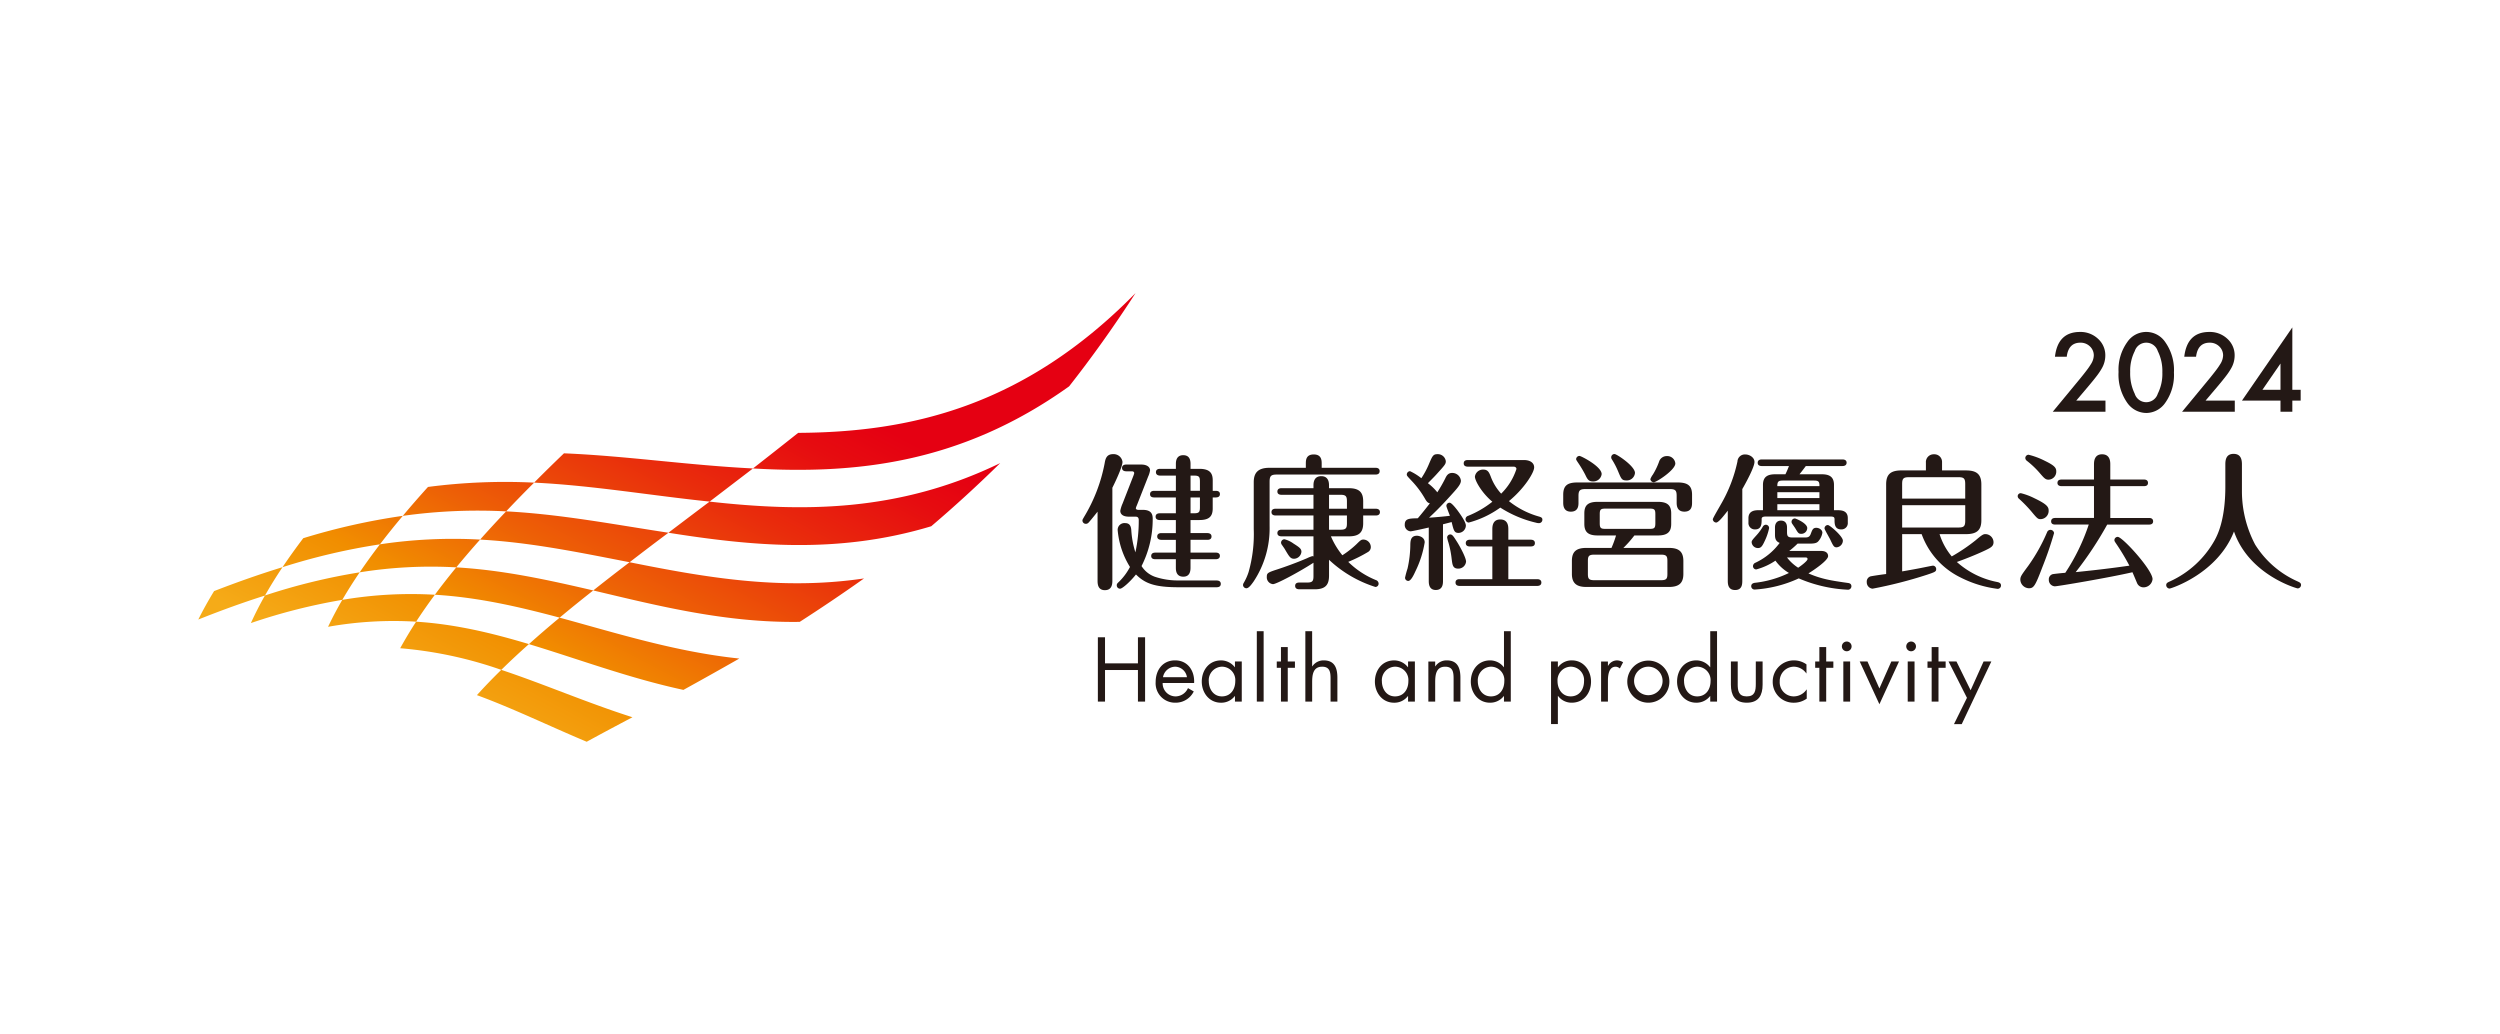 <svg xmlns="http://www.w3.org/2000/svg" xmlns:xlink="http://www.w3.org/1999/xlink" width="580" height="240" viewBox="0 0 580 240">
  <defs>
    <linearGradient id="linear-gradient" x1="0.086" y1="0.862" x2="1.033" gradientUnits="objectBoundingBox">
      <stop offset="0.054" stop-color="#f5ab18"/>
      <stop offset="0.198" stop-color="#f18e00"/>
      <stop offset="0.327" stop-color="#ed5f06"/>
      <stop offset="0.484" stop-color="#e92c0c"/>
      <stop offset="0.602" stop-color="#e60c10"/>
      <stop offset="0.668" stop-color="#e50012"/>
    </linearGradient>
  </defs>
  <g id="グループ_271" data-name="グループ 271" transform="translate(-720 -4888)">
    <rect id="長方形_673" data-name="長方形 673" width="580" height="240" transform="translate(720 4888)" fill="#fff"/>
    <g id="グループ_23" data-name="グループ 23" transform="translate(282.429 2392.52)">
      <g id="グループ_19" data-name="グループ 19" transform="translate(688.695 2600.778)">
        <path id="パス_51" data-name="パス 51" d="M192.62,111.447c0,.681,0,2.279-1.734,2.279-1.7,0-1.7-1.565-1.7-2.279V95.513c-1.124,1.431-1.871,2.315-2.074,2.522a.844.844,0,0,1-.646.3.784.784,0,0,1-.788-.745c0-.239.072-.311.375-.853a37.456,37.456,0,0,0,4.766-12.388c.172-.986.375-2.181,1.973-2.181a2.066,2.066,0,0,1,2.179,1.8c0,1.23-2,5.314-2.35,5.995Zm24.2.034c.342,0,.956.1.956.78,0,.718-.646.786-.956.786h-8.847c-5.483,0-7.764-.851-9.875-2.964-1.359,1.706-3.161,3.3-3.675,3.3a.759.759,0,0,1-.781-.747c0-.342.066-.442.541-.885a13.513,13.513,0,0,0,2.523-3.407,19.289,19.289,0,0,1-2.859-8.609,1.573,1.573,0,0,1,1.768-1.565c1.124,0,1.327.887,1.393,1.565a21.012,21.012,0,0,0,.956,5.208,34.378,34.378,0,0,0,.779-7.458c0-.748-.408-.813-.813-.813h-1.465c-2.005,0-2.005-1.161-2.005-1.367a7.637,7.637,0,0,1,.539-1.7l2.522-6.467a3.537,3.537,0,0,0,.167-.548c0-.442-.443-.442-.611-.442H195.82c-.311,0-.956-.1-.956-.782,0-.712.683-.784.956-.784h3.538c1.124,0,2.008.476,2.008,1.361a5.442,5.442,0,0,1-.444,1.431l-2.62,6.673a4.226,4.226,0,0,0-.238.647c0,.4.509.4.648.4h.957c2.006,0,2.31,1.023,2.31,2.079a23.944,23.944,0,0,1-2.588,10.957,6.055,6.055,0,0,0,3.1,2.488,16.73,16.73,0,0,0,5.041.851h9.291Zm-14.5-19.269c-.343,0-.956-.068-.956-.746,0-.719.648-.787.956-.787h5.037V87.142h-3.677c-.3,0-.951-.106-.951-.787,0-.711.648-.779.951-.779h3.677V84.454c0-.443,0-2.044,1.7-2.044,1.428,0,1.7,1.054,1.7,2.044v1.123h2.046c2.514,0,3.1,1.091,3.1,2.687V90.68h.715c.309,0,.956.068.956.753,0,.712-.647.779-.956.779H215.9v2.555c0,1.836-.818,2.688-3.1,2.688h-2.046v3.029h3.915c.309,0,.956.1.956.784,0,.712-.647.779-.956.779h-3.915v2.964h5.856c.309,0,.956.069.956.747,0,.719-.681.786-.956.786h-5.856v1.973c0,.852-.2,2.078-1.665,2.078-1.67,0-1.737-1.432-1.737-2.078v-1.973h-4.766c-.344,0-.953-.066-.953-.747,0-.717.649-.784.953-.784h4.766v-2.964h-3.374c-.3,0-.951-.1-.951-.779,0-.715.682-.784.951-.784h3.374V97.456h-3.743c-.308,0-.958-.1-.958-.78,0-.719.682-.786.958-.786h3.743V92.212Zm10.615-1.533v-2.11c0-1.124-.166-1.427-1.393-1.427h-.784v3.537Zm-2.177,1.533v3.676h.784c1.227,0,1.393-.3,1.393-1.427v-2.25Z" transform="translate(-185.676 -82.104)" fill="#231815"/>
        <path id="パス_52" data-name="パス 52" d="M233.306,85.33v-.924c0-.778,0-2.176,1.839-2.176s1.839,1.432,1.839,2.176v.924h12.491c.273,0,.955.033.955.781,0,.717-.646.783-.955.783H226.6c-1.365,0-1.7.3-1.7,1.7V98.81a22.347,22.347,0,0,1-3.711,12.9c-.441.611-1.092,1.564-1.668,1.564a.789.789,0,0,1-.787-.752,1.015,1.015,0,0,1,.172-.508,12.5,12.5,0,0,0,1.125-2.518,32.107,32.107,0,0,0,1.191-9.94V88.663c0-2.244,1.056-3.334,3.641-3.334h8.444Zm5.382,25.014c0,2.013-.716,3.169-3.307,3.169h-3.507c-.267,0-1.047,0-1.047-.786s.745-.78,1.047-.78h1.738c1.226,0,1.466-.343,1.466-1.465v-3.131c-3.131,2.043-8.574,4.969-9.393,4.969a1.585,1.585,0,0,1-1.434-1.667c0-.885.17-1.023,2.383-1.737,1.669-.547,4.291-1.465,6.977-2.621a7.789,7.789,0,0,1,1.195-.474.787.787,0,0,1,.272.066v-4.661h-7.423c-.3,0-.949-.072-.949-.753,0-.712.68-.779.949-.779h7.423V96.39h-8.784c-.339,0-.955-.1-.955-.78,0-.715.647-.787.955-.787h8.784V91.589h-7.423c-.3,0-.949-.066-.949-.745,0-.715.648-.787.949-.787h7.423V89.45c0-.481,0-2.18,1.8-2.18,1.736,0,1.808,1.532,1.808,2.18v.607h4.561c2.418,0,3.365.923,3.365,3.031v1.736h2.928c.343,0,.955.1.955.787,0,.712-.647.78-.955.78h-2.928V98.2c0,2.349-1.225,3.029-3.365,3.029h-4.12a18.207,18.207,0,0,0,2.655,4.39,21.854,21.854,0,0,0,3.331-2.62c.921-.917,1.092-1.023,1.57-1.023a1.763,1.763,0,0,1,1.7,1.737,1.31,1.31,0,0,1-.613,1.123,34.161,34.161,0,0,1-4.626,2.316,19.737,19.737,0,0,0,6.4,4.217.9.9,0,0,1,.646.82.761.761,0,0,1-.747.783,27.978,27.978,0,0,1-10.753-6.3v3.673Zm-8.311-7.486c1.5.951,1.907,1.261,1.907,1.973a1.78,1.78,0,0,1-1.7,1.6c-.845,0-1.121-.481-2.105-2.147-.1-.2-.648-.956-.822-1.225a.957.957,0,0,1-.1-.374.811.811,0,0,1,.779-.782,6.076,6.076,0,0,1,2.042.952m8.311-8.035h4.153V93.089c0-1.124-.24-1.5-1.464-1.5h-2.689Zm0,4.872h2.689c1.224,0,1.464-.376,1.464-1.465v-1.84h-4.153Z" transform="translate(-181.477 -82.096)" fill="#231815"/>
        <path id="パス_53" data-name="パス 53" d="M257.609,99.189c-.582.139-3.881.885-4.256.885a1.472,1.472,0,0,1-1.327-1.528c0-1.427.987-1.462,3.029-1.5.782-.917,2.005-2.417,2.792-3.474-.408-.1-.613-.237-1.022-.886a21.356,21.356,0,0,0-3.063-4.184c-1.121-1.191-1.261-1.327-1.261-1.6a.787.787,0,0,1,.752-.783,13,13,0,0,1,2.621,1.635,19.211,19.211,0,0,0,1.8-3.373c.786-1.836.953-2.211,1.978-2.211a1.867,1.867,0,0,1,1.9,1.639c0,.677-.239.917-2.243,3.128-.614.681-1.57,1.6-1.908,1.973a11.814,11.814,0,0,1,2.179,2.111,34.083,34.083,0,0,0,1.8-3.134c.305-.647.647-1.359,1.638-1.359a2.01,2.01,0,0,1,2.037,1.8c0,.851-.882,1.807-2.517,3.609-2.314,2.555-3.679,3.849-4.869,4.971,1.295-.071,3.85-.308,4.834-.441-.132-.375-.817-2.047-.817-2.283a.734.734,0,0,1,.751-.748c.444,0,1.36,1.19,1.769,1.7.138.2,2,2.62,2,3.6a1.75,1.75,0,0,1-1.7,1.705c-.983,0-1.125-.542-1.6-2.521-.272.071-1.7.447-2.007.516v13.1c0,.613,0,2.145-1.667,2.145-1.634,0-1.634-1.565-1.634-2.113V99.189Zm-5.515,11.646a21.3,21.3,0,0,1,.582-2.147,26.066,26.066,0,0,0,.644-5.617c.034-.745.067-1.973,1.533-1.973.547,0,1.8.343,1.8,1.531a23.751,23.751,0,0,1-2.18,6.775c-.37.819-1.017,2.177-1.63,2.177a.753.753,0,0,1-.751-.745m10.823-4.324a22.692,22.692,0,0,0-.745-3.814,8.084,8.084,0,0,1-.31-1.191.729.729,0,0,1,.754-.713c.476,0,.811.576,1.528,1.7.681,1.057,2.108,3.71,2.108,4.6a1.8,1.8,0,0,1-1.8,1.633c-1.3,0-1.359-.885-1.534-2.211m9.429-2.93h-5.209c-.3,0-.95-.066-.95-.78s.68-.786.95-.786h5.209V99.632c0-.576,0-2.314,1.842-2.314,1.87,0,1.87,1.7,1.87,2.314v2.383h5.208c.344,0,.955.1.955.786,0,.713-.611.78-.955.78h-5.208v7.591h6.707c.339,0,.957.107.957.786s-.618.781-.957.781h-18.01c-.3,0-.95-.069-.95-.781,0-.752.68-.786.95-.786h7.592V103.58Zm-5.684-18.518c-.3,0-.954-.068-.954-.746,0-.747.649-.784.954-.784H279.7c1.357,0,2.348.614,2.348,1.7,0,1.226-2.317,4.935-5.853,7.827a19.69,19.69,0,0,0,7.082,3.609c.509.168.68.308.68.717a.787.787,0,0,1-.753.782,2.314,2.314,0,0,1-.713-.1,26.629,26.629,0,0,1-8.3-3.507,22.354,22.354,0,0,1-7.321,3.475.789.789,0,0,1-.747-.788.844.844,0,0,1,.617-.778,22.709,22.709,0,0,0,5.611-3.268c-2.484-2.079-4.047-4.9-4.047-5.823a1.875,1.875,0,0,1,1.971-1.629c1.056,0,1.331.678,1.707,1.629a11.9,11.9,0,0,0,2.414,3.949,14.119,14.119,0,0,0,3.54-5.717c0-.341-.269-.548-.68-.548H266.663Z" transform="translate(-177.248 -82.103)" fill="#231815"/>
        <path id="パス_54" data-name="パス 54" d="M288.191,93.376c0,.647,0,2.139-1.775,2.139s-1.769-1.6-1.769-2.139V91.6c0-2.18,1.023-2.859,3.306-2.859H311.2c2.456,0,3.338.851,3.338,2.859v1.773c0,.68,0,2.139-1.773,2.139-1.8,0-1.8-1.563-1.8-2.139v-1.5c0-1.259-.271-1.6-1.6-1.6H289.789c-1.292,0-1.6.345-1.6,1.6v1.5Zm12.964,7.658a25.342,25.342,0,0,1-2.552,2.892h10.552c2.114,0,3.366.68,3.366,3.029v3c0,2.106-.985,3.029-3.366,3.029h-19.13c-2.112,0-3.365-.718-3.365-3.029v-3c0-2.145.982-3.029,3.365-3.029h5.82a24.124,24.124,0,0,0,1.057-2.892h-4.256c-2.141,0-3.1-.72-3.1-2.694V95.925c0-1.8.745-2.687,3.1-2.687H306.6c2.078,0,3.1.681,3.1,2.687v2.416c0,1.739-.715,2.694-3.1,2.694Zm-9.631-12.529c-1.019,0-1.294-.576-1.768-1.565a26.84,26.84,0,0,0-1.668-2.792c-.34-.509-.445-.68-.445-.817a.782.782,0,0,1,.783-.746c.371,0,5.139,2.447,5.139,4.218a1.945,1.945,0,0,1-2.041,1.7m17.291,18.451c0-1.088-.207-1.465-1.461-1.465H291.832c-1.257,0-1.462.378-1.462,1.465v3c0,1.09.205,1.461,1.462,1.461h15.524c1.253,0,1.461-.372,1.461-1.461ZM306.022,96.1c0-1.057-.2-1.294-1.289-1.294H294.414c-1.089,0-1.292.237-1.292,1.294v2.079c0,1.086.2,1.328,1.292,1.328h10.319c1.089,0,1.289-.241,1.289-1.328Zm-6.735-7.829c-1.057,0-1.191-.408-1.907-2.112a18.53,18.53,0,0,0-1.431-2.754.843.843,0,0,1-.169-.514.76.76,0,0,1,.782-.746c.478,0,4.732,2.792,4.732,4.389a1.905,1.905,0,0,1-2.007,1.738m11.368-3.948c0,1.532-4.391,4.358-4.968,4.358a.791.791,0,0,1-.822-.716,4.3,4.3,0,0,1,.582-1.054,16.313,16.313,0,0,0,1.428-2.964,1.851,1.851,0,0,1,1.773-1.327,1.875,1.875,0,0,1,2.007,1.7" transform="translate(-173.104 -82.107)" fill="#231815"/>
        <path id="パス_55" data-name="パス 55" d="M322.281,111.439c0,.814,0,2.245-1.667,2.245-1.7,0-1.7-1.5-1.7-2.245V95.269c-.956,1.225-2.147,2.758-2.695,2.758a.812.812,0,0,1-.778-.753c0-.27,1.564-2.889,1.835-3.4a33.743,33.743,0,0,0,3.881-10.009,1.718,1.718,0,0,1,1.805-1.636c.99,0,2.145.684,2.145,1.737,0,1.194-1.942,4.764-2.824,6.3v21.177Zm18.383-24.611c1.734,0,2.889.509,2.889,2.483v5.856h.852c.887,0,2.352.1,2.352,1.835v1.023a1.47,1.47,0,0,1-1.5,1.6c-1.573,0-1.573-1.328-1.573-2.279,0-.582-.166-.713-1.05-.713H327.864c-.442,0-1.092,0-1.092.544,0,1.12,0,2.448-1.529,2.448a1.481,1.481,0,0,1-1.534-1.6V97c0-1.8,1.668-1.835,2.354-1.835h1.014V89.311c0-2.007,1.195-2.483,2.9-2.483h2.31c.311-.612.683-1.529.822-1.907h-6.3c-.3,0-.953-.069-.953-.751,0-.712.651-.78.953-.78h18.72c.339,0,.952.1.952.747,0,.715-.68.783-.952.783h-8.509c-.989,1.329-1.122,1.459-1.464,1.907h5.11Zm-10.8,12.353c0-.885.41-1.6,1.394-1.6,1.021,0,1.4.712,1.4,1.6V100.2c0,.986.168,1.294,1.295,1.294h2.892c.781,0,1.085-.206,1.325-.853.374-1.022.547-1.392,1.292-1.392.617,0,1.4.442,1.4,1.156a3.939,3.939,0,0,1-.89,1.907c-.4.509-.984.607-2.21.607h-2.655a20.458,20.458,0,0,1-1.942,1.7h7.424c.956,0,1.6.408,1.6,1.194,0,.985-3.134,3.132-4.561,4.016,3.061,1.327,5.308,1.669,9.126,2.211.236.032.844.1.844.786a.8.8,0,0,1-.883.783,32.7,32.7,0,0,1-11.335-2.627,28.483,28.483,0,0,1-10.177,2.588.775.775,0,0,1-.849-.779c0-.474.337-.72.884-.786a24.047,24.047,0,0,0,7.864-2.278,10.341,10.341,0,0,1-3.131-2.859,14.811,14.811,0,0,1-4.46,2.041.765.765,0,0,1-.748-.786.885.885,0,0,1,.441-.713,14.84,14.84,0,0,0,5.752-4.66c-1.09-.41-1.09-1.328-1.09-2.047Zm-1.358.137a12.9,12.9,0,0,1-.991,2.927c-.54,1.16-.852,1.7-1.565,1.7a1.457,1.457,0,0,1-1.5-1.359c0-.34.2-.58,1.156-1.636a11.255,11.255,0,0,0,1.461-2.007.844.844,0,0,1,.648-.408.769.769,0,0,1,.787.784m11.675-9.735c.034-1.091-.24-1.295-1.295-1.295h-7.177c-1.023,0-1.3.205-1.3,1.295Zm0,1.4h-9.767v1.36h9.767Zm0,2.787h-9.767v1.4h9.767Zm-7.523,12.359a10.064,10.064,0,0,0,2.588,2.381c.817-.542,2.179-1.6,2.179-2.008,0-.374-.344-.374-.516-.374h-4.25Zm1.835-9.053c.169,0,2.86,1.09,2.86,2.244a1.366,1.366,0,0,1-1.4,1.327c-.612,0-.747-.236-1.36-1.261-.1-.171-.578-.85-.713-1.056a.8.8,0,0,1-.17-.508.78.78,0,0,1,.779-.745m11.132,5.136a1.588,1.588,0,0,1-1.462,1.565c-.614,0-.784-.339-1.5-1.869-.205-.409-1.294-2.283-1.294-2.488a.771.771,0,0,1,.778-.813c.446,0,3.475,2.62,3.475,3.6" transform="translate(-169.193 -82.096)" fill="#231815"/>
        <path id="パス_56" data-name="パス 56" d="M364.021,100.719a15.2,15.2,0,0,0,2.825,5.173,42.581,42.581,0,0,0,5.581-3.777c1.361-1.162,1.732-1.4,2.213-1.4a1.914,1.914,0,0,1,1.9,1.873c0,.985-.68,1.292-1.936,1.908-2.517,1.188-5.244,2.209-6.572,2.686a19.665,19.665,0,0,0,9.433,4.661c.473.106.81.31.81.786a.773.773,0,0,1-.81.786,26.267,26.267,0,0,1-8.679-2.691,17.94,17.94,0,0,1-8.923-10.008H355.34v8.647c1.432-.239,3.881-.682,4.834-.886.2-.032,2.142-.444,2.317-.444a.782.782,0,0,1,.745.783c0,.582-.205.682-2.144,1.331a102.151,102.151,0,0,1-12.623,3.23,1.481,1.481,0,0,1-1.337-1.533,1.254,1.254,0,0,1,.888-1.328c.447-.1,2.518-.409,3.609-.541v-20.8c0-2.345,1.057-3.235,3.572-3.235h5.652v-1.8a1.8,1.8,0,0,1,1.873-1.941,1.771,1.771,0,0,1,1.872,1.807v1.936h5.518c2.275,0,3.6.685,3.6,3.235v8.345c0,2.345-1.122,3.2-3.6,3.2h-6.095Zm-8.682-8.241h14.634V89.111c0-1.294-.3-1.6-1.567-1.6H356.939c-1.3,0-1.6.3-1.6,1.6v3.368Zm14.634,1.537H355.34v5.17h13.069c1.263,0,1.567-.3,1.567-1.6V94.016Z" transform="translate(-165.166 -82.1)" fill="#231815"/>
        <path id="パス_57" data-name="パス 57" d="M383.547,97.246c-.645,0-.78-.1-2.214-1.835a30.6,30.6,0,0,0-2.823-2.893.773.773,0,0,1-.308-.582.7.7,0,0,1,.747-.713,14.514,14.514,0,0,1,3.031,1.123c2.858,1.36,3.4,2.008,3.4,2.859a1.923,1.923,0,0,1-1.838,2.041m3.1,3.233a82.4,82.4,0,0,1-2.729,7.934c-1.662,4.391-2.005,4.865-3.128,4.865a2.069,2.069,0,0,1-1.973-1.973c0-.752.239-1.057,1.866-3.267a40.688,40.688,0,0,0,4.359-7.8.818.818,0,0,1,.748-.509.85.85,0,0,1,.855.747m-1.295-12.391c-.717,0-1.024-.371-2.112-1.633a20.582,20.582,0,0,0-2.927-2.759.892.892,0,0,1-.338-.612.783.783,0,0,1,.747-.781,17.307,17.307,0,0,1,3.813,1.427c2.112,1.023,2.618,1.571,2.618,2.384a1.856,1.856,0,0,1-1.8,1.975m1.565,10.417c-.343,0-.952-.068-.952-.746,0-.718.648-.788.952-.788H395.9V89.588h-7.518c-.343,0-.956-.1-.956-.748,0-.717.647-.784.956-.784H395.9V84.582c0-.574,0-2.383,1.875-2.383,1.908,0,1.908,1.771,1.908,2.383v3.473h7.788c.277,0,.957.034.957.784,0,.713-.645.748-.957.748h-7.788v7.384h8.985c.268,0,.951.035.951.788,0,.712-.682.746-.951.746h-9.7a82.5,82.5,0,0,1-7.312,11.031c5-.514,7.86-.85,12.457-1.5a51.82,51.82,0,0,0-3.138-5.209c-.3-.441-.337-.549-.337-.716a.763.763,0,0,1,.779-.752c1.1,0,8.072,7.66,8.072,9.8a2.108,2.108,0,0,1-2.108,1.908,1.617,1.617,0,0,1-1.5-1.023c-.172-.41-.884-2.106-1.057-2.483-5.447,1.261-17.321,3.267-18.009,3.267a1.479,1.479,0,0,1-1.393-1.532,1.232,1.232,0,0,1,.919-1.293c.443-.068,1.907-.238,2.9-.308a46.994,46.994,0,0,0,5.447-11.2h-7.764Z" transform="translate(-161.22 -82.1)" fill="#231815"/>
        <path id="パス_58" data-name="パス 58" d="M422.491,84.528c0-1.057.205-2.417,1.907-2.417,1.532,0,1.942,1.057,1.942,2.417v6.4a26.571,26.571,0,0,0,3.06,12.222,22.167,22.167,0,0,0,9.769,8.509c.513.241.887.374.887.882a.815.815,0,0,1-.787.784c-.2,0-11.3-3.129-14.771-13.209-3.809,9.8-14.634,13.243-14.94,13.243a.812.812,0,0,1-.786-.778c0-.513.34-.648.953-.922a22.569,22.569,0,0,0,10.315-9.561c.576-1.091,2.451-4.561,2.451-12.393V84.528Z" transform="translate(-157.336 -82.111)" fill="#231815"/>
      </g>
      <g id="グループ_21" data-name="グループ 21" transform="translate(913.816 2571.442)">
        <g id="グループ_20" data-name="グループ 20" transform="translate(0 0)">
          <path id="パス_59" data-name="パス 59" d="M390.871,72.938h6.777v2.581H385.424l6.317-7.65q.935-1.141,1.563-1.979a14.883,14.883,0,0,0,.962-1.4,3.954,3.954,0,0,0,.673-1.993,2.843,2.843,0,0,0-.9-2.133,3.076,3.076,0,0,0-2.216-.86q-2.761,0-3.159,3.264h-2.735q.659-5.753,5.808-5.752a5.877,5.877,0,0,1,4.175,1.58,5.128,5.128,0,0,1,1.7,3.913,5.963,5.963,0,0,1-.787,2.911,14.778,14.778,0,0,1-1.173,1.763q-.773,1.019-1.952,2.411Z" transform="translate(-385.424 -55.964)" fill="#231815"/>
          <path id="パス_60" data-name="パス 60" d="M398.963,66.3a10.969,10.969,0,0,1,2.029-6.941,5.292,5.292,0,0,1,8.793,0,11.169,11.169,0,0,1,2.028,7.06,11.15,11.15,0,0,1-2.028,7.048,5.392,5.392,0,0,1-4.385,2.346,5.458,5.458,0,0,1-4.409-2.346A11.366,11.366,0,0,1,398.963,66.3Zm2.7.011a10.763,10.763,0,0,0,1.05,5.033,2.8,2.8,0,0,0,5.348,0,10.28,10.28,0,0,0,1.064-4.94,10.361,10.361,0,0,0-1.064-4.951,2.8,2.8,0,0,0-5.336,0A10.067,10.067,0,0,0,401.664,66.312Z" transform="translate(-383.704 -55.964)" fill="#231815"/>
          <path id="パス_61" data-name="パス 61" d="M417.491,72.938h6.777v2.581H412.044l6.317-7.65c.619-.761,1.142-1.42,1.562-1.979a15.811,15.811,0,0,0,.963-1.4,3.948,3.948,0,0,0,.671-1.993,2.84,2.84,0,0,0-.9-2.133,3.073,3.073,0,0,0-2.217-.86q-2.756,0-3.158,3.264h-2.735q.661-5.753,5.812-5.752a5.884,5.884,0,0,1,4.175,1.58,5.127,5.127,0,0,1,1.7,3.913,5.921,5.921,0,0,1-.791,2.911,14.217,14.217,0,0,1-1.172,1.763q-.774,1.019-1.949,2.411Z" transform="translate(-382.042 -55.964)" fill="#231815"/>
          <path id="パス_62" data-name="パス 62" d="M436.053,70.556h1.934v2.5h-1.934v2.581h-2.748V73.055h-8.936l11.683-16.973V70.556Zm-2.747,0V64.461l-4.195,6.095Z" transform="translate(-380.477 -56.082)" fill="#231815"/>
        </g>
      </g>
      <path id="パス_63" data-name="パス 63" d="M198.15,125.917v-6.051h1.66v14.92h-1.66v-7.325h-7.635v7.325h-1.661v-14.92h1.661v6.051Z" transform="translate(503.422 2523.463)" fill="#231815"/>
      <path id="パス_64" data-name="パス 64" d="M202.374,129.865a3.013,3.013,0,0,0,3.045,3.112,3.176,3.176,0,0,0,2.828-1.922l1.345.774a4.69,4.69,0,0,1-4.291,2.61,4.5,4.5,0,0,1-4.552-4.792c0-2.749,1.6-5.028,4.513-5.028,2.984,0,4.567,2.473,4.41,5.245Zm5.635-1.347a2.836,2.836,0,0,0-2.727-2.433,2.94,2.94,0,0,0-2.829,2.433Z" transform="translate(504.933 2524.067)" fill="#231815"/>
      <path id="パス_65" data-name="パス 65" d="M219.525,134.183h-1.582V132.9H217.9a3.921,3.921,0,0,1-3.205,1.542c-2.731,0-4.452-2.314-4.452-4.892,0-2.65,1.684-4.926,4.47-4.926A4.023,4.023,0,0,1,217.9,126.2h.038v-1.327h1.582v9.308Zm-7.655-4.755c0,1.828,1.07,3.548,3.044,3.548,2.038,0,3.1-1.643,3.1-3.53a3.107,3.107,0,0,0-3.123-3.362,3.149,3.149,0,0,0-3.026,3.344" transform="translate(506.14 2524.067)" fill="#231815"/>
      <rect id="長方形_34" data-name="長方形 34" width="1.583" height="16.328" transform="translate(729.151 2641.92)" fill="#231815"/>
      <path id="パス_66" data-name="パス 66" d="M228.231,134.531h-1.58v-7.84h-.972v-1.464h.972v-3.345h1.58v3.345h1.664v1.464h-1.664Z" transform="translate(508.1 2523.719)" fill="#231815"/>
      <path id="パス_67" data-name="パス 67" d="M233.141,118.617v8.112l.041.041a3.113,3.113,0,0,1,2.65-1.386c2.572,0,3.166,1.86,3.166,4.035v5.528h-1.583V129.7c0-1.506-.117-2.85-1.954-2.85-2.175,0-2.317,2.016-2.317,3.681v4.419h-1.58v-16.33Z" transform="translate(508.847 2523.304)" fill="#231815"/>
      <path id="パス_68" data-name="パス 68" d="M255.156,134.183h-1.581V132.9h-.038a3.918,3.918,0,0,1-3.205,1.542c-2.732,0-4.451-2.314-4.451-4.892,0-2.65,1.682-4.926,4.47-4.926a4.019,4.019,0,0,1,3.186,1.581h.038v-1.327h1.581Zm-7.654-4.755c0,1.828,1.067,3.548,3.045,3.548,2.037,0,3.1-1.643,3.1-3.53a3.107,3.107,0,0,0-3.123-3.362,3.149,3.149,0,0,0-3.027,3.344" transform="translate(510.666 2524.067)" fill="#231815"/>
      <path id="パス_69" data-name="パス 69" d="M258.47,126.006h.037a3.12,3.12,0,0,1,2.65-1.386c2.574,0,3.166,1.862,3.166,4.037v5.525h-1.581v-5.249c0-1.506-.116-2.846-1.958-2.846-2.175,0-2.313,2.015-2.313,3.677v4.417h-1.585v-9.3h1.585v1.126Z" transform="translate(512.064 2524.067)" fill="#231815"/>
      <path id="パス_70" data-name="パス 70" d="M273.319,133.661h-.036a3.972,3.972,0,0,1-3.206,1.542c-2.731,0-4.451-2.314-4.451-4.892,0-2.65,1.682-4.926,4.47-4.926a4.025,4.025,0,0,1,3.187,1.581h.036v-8.348H274.9v16.33h-1.582Zm-6.071-3.47c0,1.828,1.067,3.548,3.044,3.548,2.038,0,3.107-1.643,3.107-3.53a3.107,3.107,0,0,0-3.124-3.362,3.151,3.151,0,0,0-3.027,3.344" transform="translate(513.174 2523.304)" fill="#231815"/>
      <path id="パス_71" data-name="パス 71" d="M283.727,126.2h.041a3.9,3.9,0,0,1,3.2-1.581c2.729,0,4.451,2.354,4.451,4.926,0,2.656-1.682,4.892-4.473,4.892a3.894,3.894,0,0,1-3.179-1.564h-.041V139.4h-1.585V124.876h1.585Zm-.082,3.226c0,1.828,1.07,3.548,3.045,3.548,2.041,0,3.106-1.643,3.106-3.53a3.108,3.108,0,0,0-3.124-3.362,3.152,3.152,0,0,0-3.027,3.344" transform="translate(515.272 2524.067)" fill="#231815"/>
      <path id="パス_72" data-name="パス 72" d="M294.029,125.886h.039a2.4,2.4,0,0,1,2.057-1.266,2.8,2.8,0,0,1,1.423.44l-.754,1.441a1.541,1.541,0,0,0-.95-.414c-1.738,0-1.816,2.234-1.816,3.441v4.654h-1.585v-9.3h1.585v1.005Z" transform="translate(516.581 2524.067)" fill="#231815"/>
      <path id="パス_73" data-name="パス 73" d="M297.835,129.547a4.884,4.884,0,1,1,4.883,4.892,4.877,4.877,0,0,1-4.883-4.892m1.579-.02a3.307,3.307,0,1,0,3.3-3.443,3.3,3.3,0,0,0-3.3,3.443" transform="translate(517.266 2524.067)" fill="#231815"/>
      <path id="パス_74" data-name="パス 74" d="M315.778,133.661h-.037a3.974,3.974,0,0,1-3.206,1.542c-2.733,0-4.451-2.314-4.451-4.892,0-2.65,1.68-4.926,4.47-4.926a4.028,4.028,0,0,1,3.187,1.581h.037v-8.348h1.58v16.33h-1.58Zm-6.074-3.47c0,1.828,1.068,3.548,3.046,3.548,2.037,0,3.1-1.643,3.1-3.53a3.106,3.106,0,0,0-3.123-3.362,3.149,3.149,0,0,0-3.027,3.344" transform="translate(518.568 2523.304)" fill="#231815"/>
      <path id="パス_75" data-name="パス 75" d="M320.742,130.032c0,1.571.176,2.916,2.1,2.916s2.1-1.345,2.1-2.916V124.85h1.58v5.361c0,2.479-.93,4.2-3.677,4.2s-3.68-1.72-3.68-4.2V124.85h1.582v5.182Z" transform="translate(519.974 2524.096)" fill="#231815"/>
      <path id="パス_76" data-name="パス 76" d="M335.609,127.647h-.038a3.579,3.579,0,0,0-2.889-1.563,3.324,3.324,0,0,0-3.282,3.442,3.261,3.261,0,0,0,3.2,3.45,3.615,3.615,0,0,0,3.027-1.6h.039v2.115a5.07,5.07,0,0,1-2.946.951,4.82,4.82,0,0,1-4.948-4.914,4.906,4.906,0,0,1,4.966-4.906,4.988,4.988,0,0,1,2.867.93v2.1Z" transform="translate(521.069 2524.067)" fill="#231815"/>
      <path id="パス_77" data-name="パス 77" d="M339.069,134.531h-1.585v-7.84h-.969v-1.464h.969v-3.345h1.585v3.345h1.66v1.464h-1.66Z" transform="translate(522.179 2523.719)" fill="#231815"/>
      <path id="パス_78" data-name="パス 78" d="M344.266,121.87a1.128,1.128,0,1,1-2.256,0,1.128,1.128,0,0,1,2.256,0m-.338,12.8h-1.582v-9.3h1.582Z" transform="translate(522.877 2523.574)" fill="#231815"/>
      <path id="パス_79" data-name="パス 79" d="M350.247,131.106l2.77-6.256H354.8l-4.549,9.917-4.569-9.917h1.8Z" transform="translate(523.343 2524.096)" fill="#231815"/>
      <path id="パス_80" data-name="パス 80" d="M357.517,121.87a1.129,1.129,0,1,1-1.129-1.127,1.13,1.13,0,0,1,1.129,1.127m-.336,12.8H355.6v-9.3h1.585Z" transform="translate(524.561 2523.574)" fill="#231815"/>
      <path id="パス_81" data-name="パス 81" d="M362.184,134.531H360.6v-7.84h-.968v-1.464h.968v-3.345h1.586v3.345h1.658v1.464h-1.658Z" transform="translate(525.116 2523.719)" fill="#231815"/>
      <path id="パス_82" data-name="パス 82" d="M363.966,124.85h1.839l3.282,6.673,3.008-6.673h1.8l-6.864,14.525h-1.8l3.007-6.094Z" transform="translate(525.666 2524.096)" fill="#231815"/>
      <g id="グループ_22" data-name="グループ 22" transform="translate(483.571 2563.48)">
        <path id="パス_83" data-name="パス 83" d="M205.7,70.657C180.389,88.745,155.835,91.042,132.358,89.7q5.107-3.99,10.491-8.259c25.65-.143,52.239-5.891,78.27-32.429C216.021,56.908,210.868,64.088,205.7,70.657ZM132.358,89.7c-15.118-.757-29.334-2.911-43.844-3.513q-3.577,3.427-6.922,6.8c13.611.655,26.8,2.955,40.713,4.4Q127.181,93.661,132.358,89.7ZM81.592,92.988a137.987,137.987,0,0,0-24.627,1q-3.058,3.378-5.845,6.71a125.161,125.161,0,0,1,23.97-1.04Q78.216,96.345,81.592,92.988Zm108.128-4.532C165.936,100,143.608,99.758,122.3,97.392q-4.936,3.707-9.557,7.221c19.176,3.036,39.214,5.067,60.978-1.506C178.951,98.655,184.288,93.8,189.721,88.456Zm-138.6,12.237a151.269,151.269,0,0,0-23.093,5.189q-2.576,3.4-4.811,6.72a146.8,146.8,0,0,1,22.6-5.3Q48.319,104.023,51.121,100.694Zm-27.9,11.91c-4.978,1.527-10.251,3.362-15.878,5.547q-2.046,3.349-3.667,6.6c5.481-2.188,10.622-4.031,15.471-5.569Q20.985,115.932,23.217,112.6Zm89.531-7.991c-12.732-1.936-24.936-4.292-37.657-4.96q-3.149,3.3-6.036,6.55c11.835.657,23.08,3,34.68,5.255Q108.075,108.107,112.748,104.613ZM69.054,106.2a114.179,114.179,0,0,0-23.237,1.1q-2.509,3.276-4.7,6.5a104.485,104.485,0,0,1,22.412-1.154Q66.15,109.448,69.054,106.2Zm89.068,9.014c-19.486,2.889-37.262-.335-54.389-3.758q-4.384,3.334-8.427,6.545c15.174,3.6,30.775,7.545,47.9,7.292C148,122.208,152.974,118.87,158.122,115.218ZM41.116,113.8a141.633,141.633,0,0,0-21.975,5.371q-1.838,3.246-3.263,6.4a135.49,135.49,0,0,1,21.205-5.388Q38.923,117.028,41.116,113.8ZM95.307,118c-10.514-2.446-20.827-4.72-31.779-5.353q-2.634,3.2-4.966,6.35c10.064.6,19.472,2.78,28.949,5.312Q91.227,121.2,95.307,118Zm-36.746,1a95.342,95.342,0,0,0-21.479,1.185q-1.836,3.16-3.3,6.252a86.516,86.516,0,0,1,20.425-1.189Q56.223,122.145,58.562,119Zm70.631,14.8c-14.806-1.556-28.355-5.864-41.682-9.485q-3.751,3.106-7.127,6.137c11.595,3.5,23.239,7.9,35.841,10.62C120.339,138.8,124.66,136.391,129.193,133.8ZM104.4,147.418c-10.57-3.369-20.46-7.671-30.431-10.994q-3.028,2.953-5.65,5.865c8.452,3.1,16.74,7.158,25.466,10.813Q98.764,150.381,104.4,147.418ZM80.383,130.449c-8.483-2.543-17-4.617-26.174-5.2q-2.017,3.114-3.69,6.157a94.526,94.526,0,0,1,23.452,5.02Q76.981,133.464,80.383,130.449Z" transform="translate(-3.672 -49.017)" fill="url(#linear-gradient)"/>
      </g>
    </g>
  </g>
</svg>
